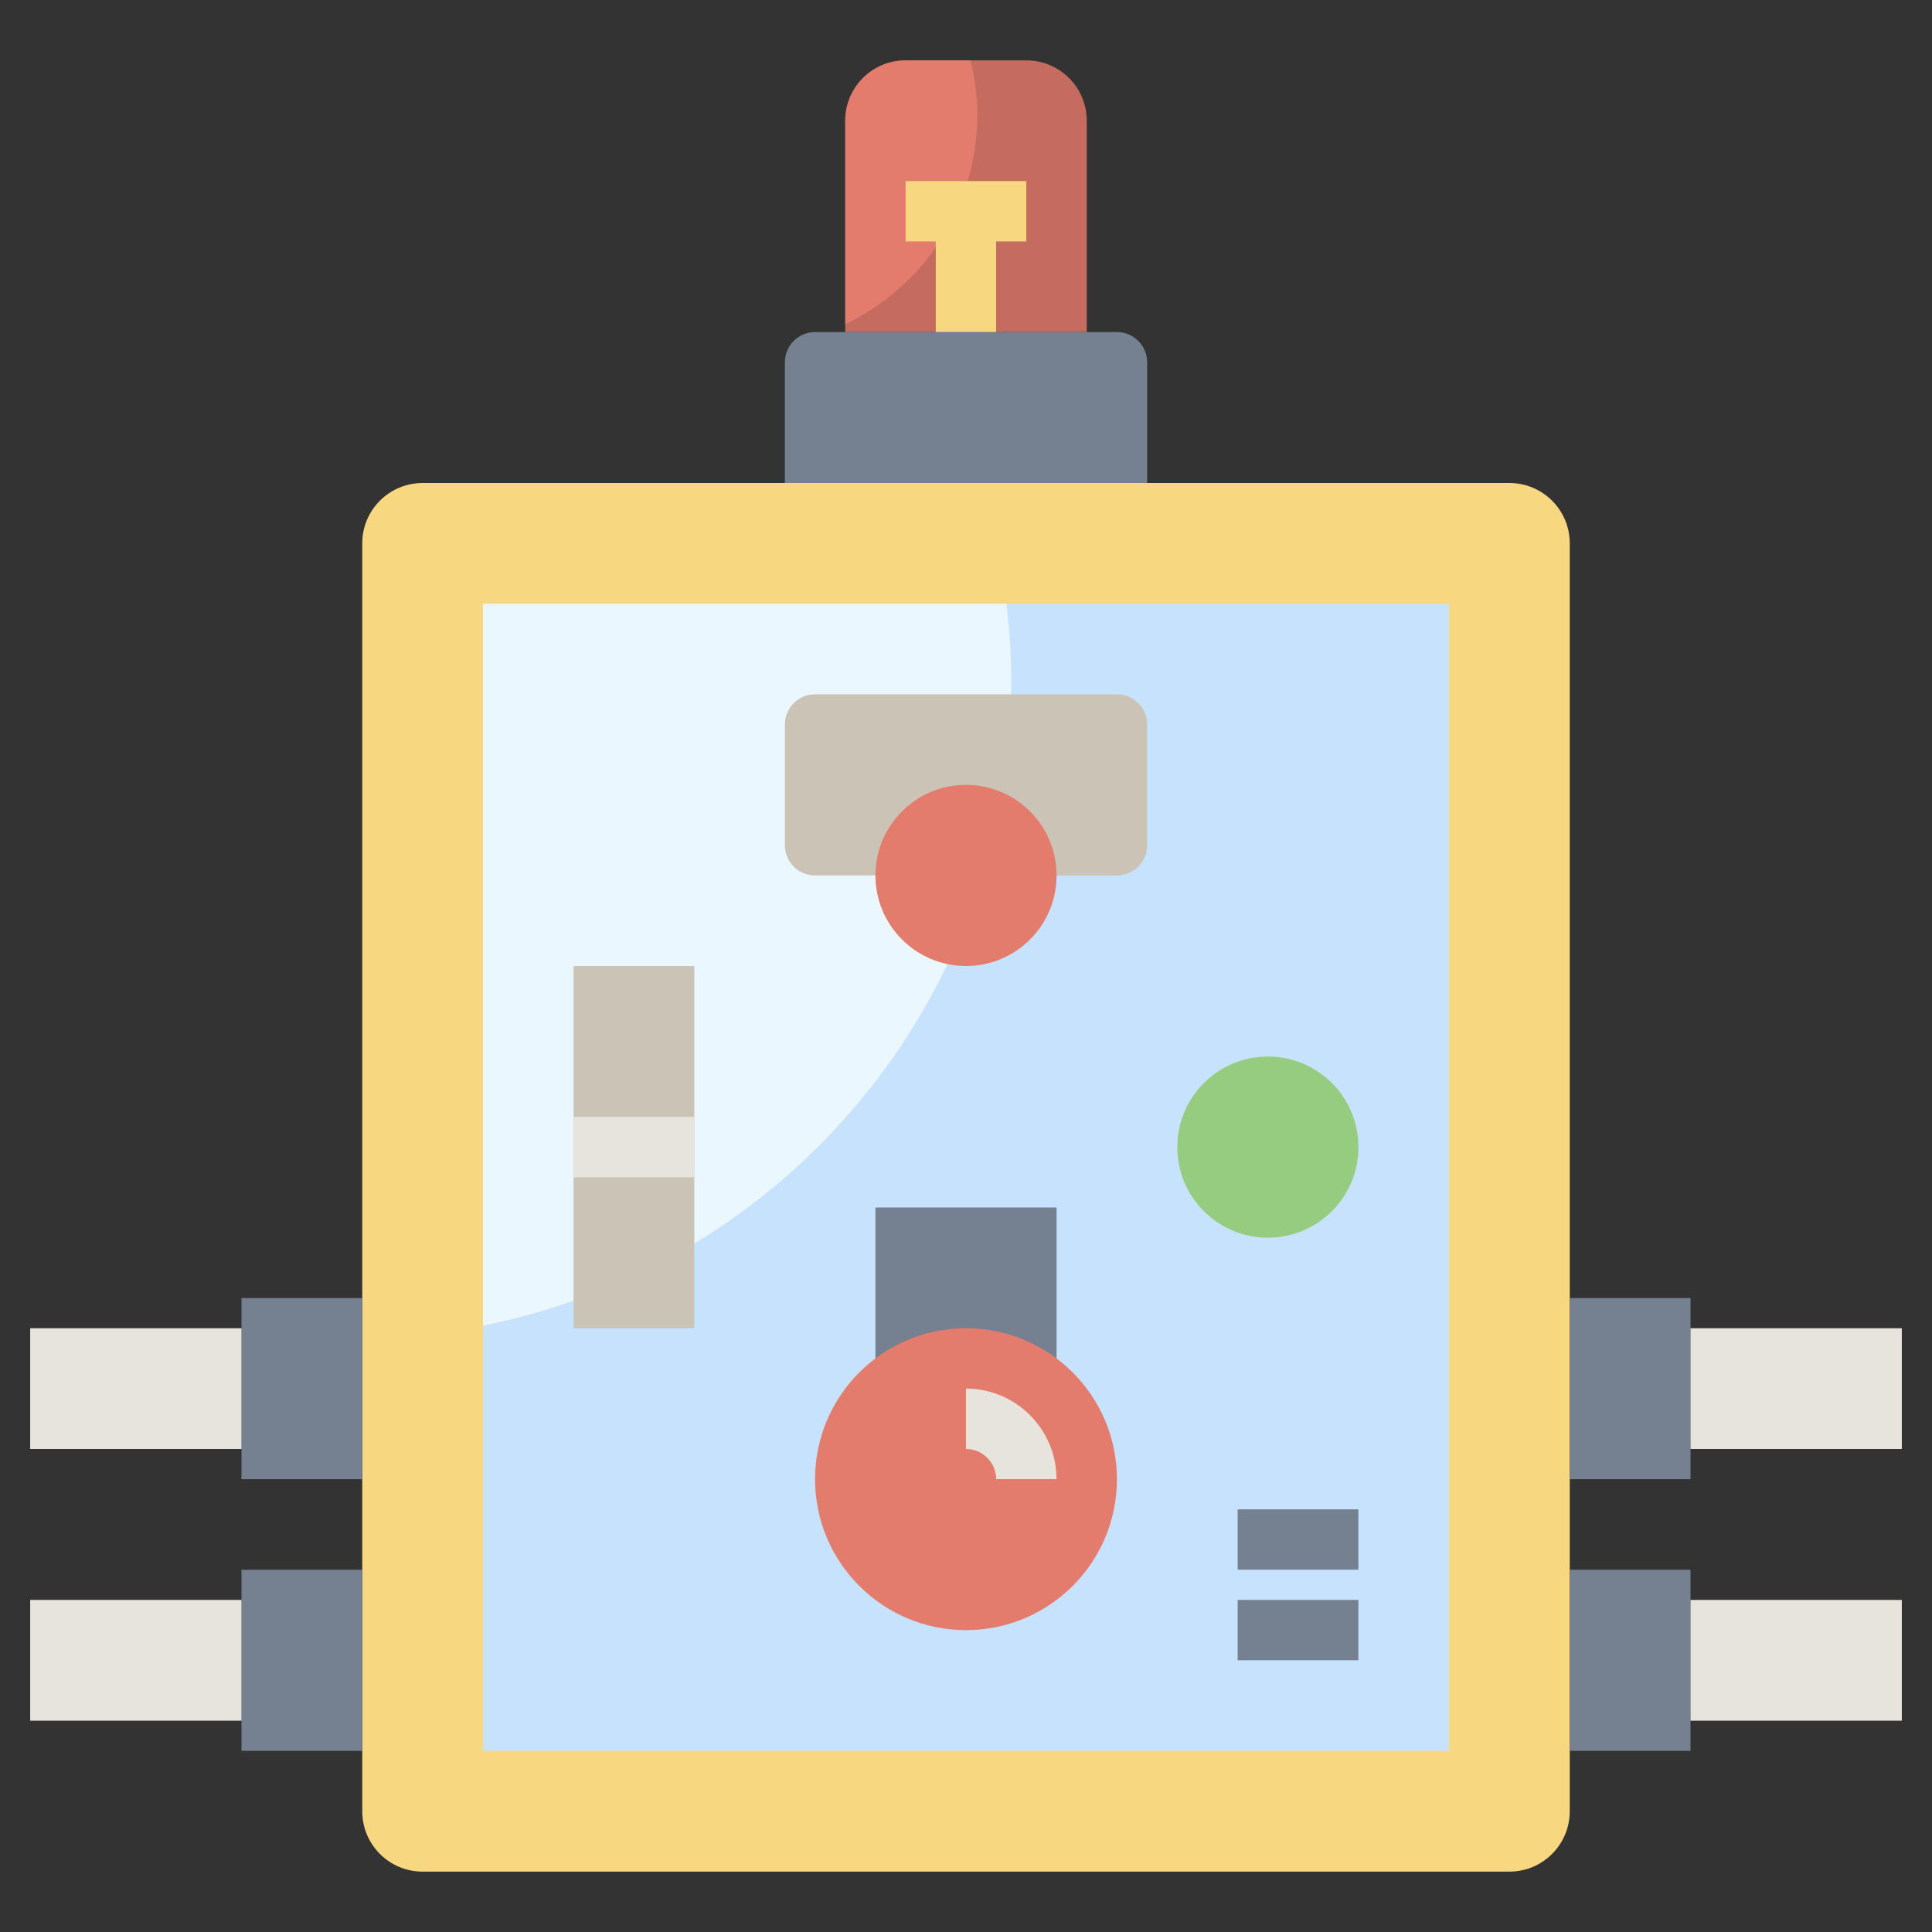<svg id="Layer_3" enable-background="new 0 0 64 64" height="512" viewBox="0 0 64 64" width="512" xmlns="http://www.w3.org/2000/svg"><rect x="0" y="0" width="64" height="64" fill="#333333" stroke="none"/><g><path d="m50 62h-36c-1.105 0-2-.895-2-2v-42c0-1.105.895-2 2-2h36c1.105 0 2 .895 2 2v42c0 1.105-.895 2-2 2z" fill="#f7d881"/><path d="m16 20h32v38h-32z" fill="#c7e2fc"/><path d="m16 43.911c9.976-1.977 17.499-10.774 17.499-21.331 0-.874-.057-1.734-.158-2.58h-17.341z" fill="#ebf7fe"/><path d="m28 11v-7c0-1.105.895-2 2-2h4c1.105 0 2 .895 2 2v7" fill="#c66b60"/><path d="m32.373 3.813c0-.626-.083-1.231-.224-1.813h-2.149c-1.105 0-2 .895-2 2v6.741c2.584-1.238 4.373-3.871 4.373-6.928z" fill="#e47c6e"/><path d="m29 29h-2c-.552 0-1-.448-1-1v-4c0-.552.448-1 1-1h10c.552 0 1 .448 1 1v4c0 .552-.448 1-1 1h-2" fill="#cbc3b6"/><path d="m26 16v-4c0-.552.448-1 1-1h10c.552 0 1 .448 1 1v4" fill="#758190"/><path d="m19 32h4v12h-4z" fill="#cbc3b6"/><g><path d="m18.999 36.999h3.999v1.999h-3.999z" fill="#e7e4dd"/></g><circle cx="32" cy="29" fill="#e47c6e" r="3"/><circle cx="42" cy="38" fill="#96cc7f" r="3"/><path d="m33.998 5.999h-3.999v1.999h1v3h1.999v-3h1z" fill="#f7d881"/><path d="m52 43h4v6h-4" fill="#758190"/><path d="m56 44h7v4h-7z" fill="#e7e4dd"/><path d="m52 52h4v6h-4" fill="#758190"/><path d="m56 53h7v4h-7z" fill="#e7e4dd"/><path d="m12 43h-4v6h4" fill="#758190"/><path d="m1 44h7v4h-7z" fill="#e7e4dd"/><path d="m12 52h-4v6h4" fill="#758190"/><path d="m1 53h7v4h-7z" fill="#e7e4dd"/><g><path d="m40.999 52.999h3.999v1.999h-3.999z" fill="#758190"/></g><g><path d="m40.999 49.999h3.999v1.999h-3.999z" fill="#758190"/></g><path d="m29 46v-6h6v6" fill="#758190"/><circle cx="32" cy="49" fill="#e47c6e" r="5"/><g><path d="m34.998 48.998h-1.999c0-.551-.449-.999-1-.999v-2c1.653 0 2.999 1.346 2.999 2.999z" fill="#e7e4dd"/></g></g></svg>